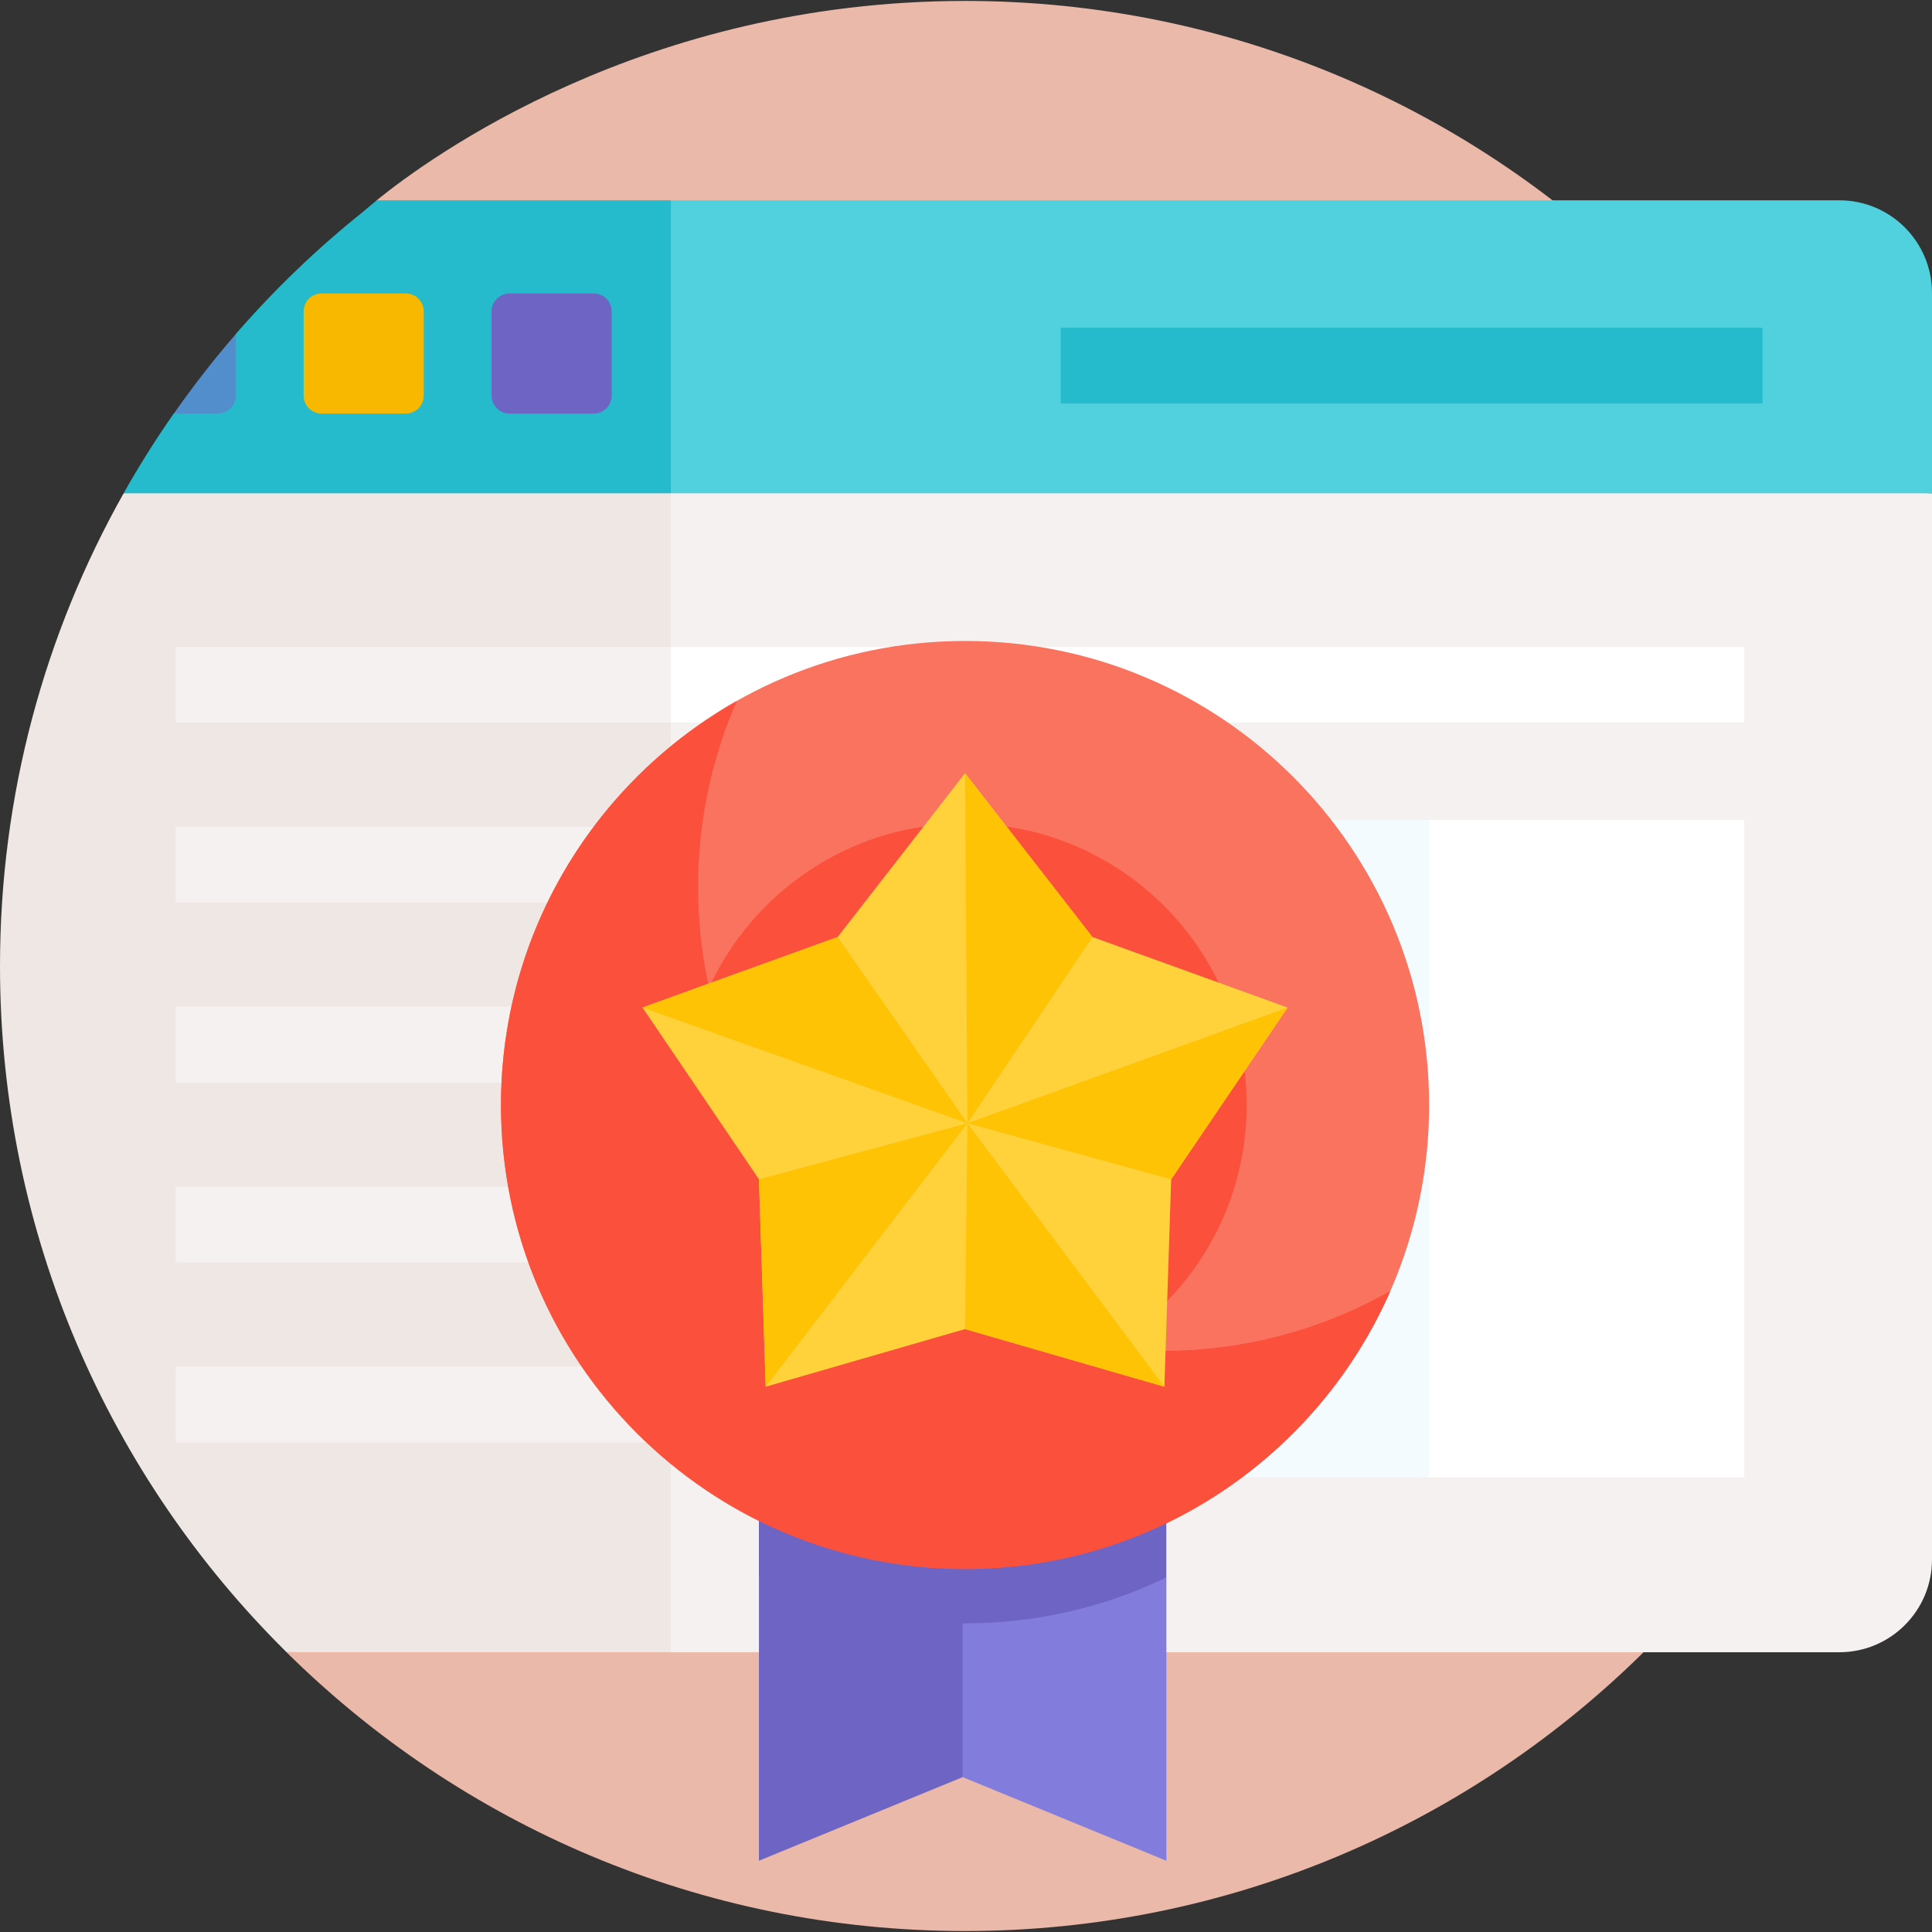 <?xml version="1.0" encoding="UTF-8"?> <svg xmlns="http://www.w3.org/2000/svg" width="56" height="56" viewBox="0 0 56 56" fill="none"><rect x="0" y="0" width="56" height="56" fill="#333333" stroke="none"/><g clip-path="url(#clip0_2466_523145)"><path d="M27.971 0.027C18.655 0.027 12.435 4.575 10.918 5.806L9.42 12.852C9.42 28.3 22.448 40.821 37.897 40.821C43.846 40.821 50.464 37.97 54.894 34.542C54.993 34.465 55.307 33.95 55.307 33.95C55.327 33.831 55.944 31.375 55.944 28C55.944 12.551 43.42 0.027 27.971 0.027Z" fill="#EAB9A9"></path><path d="M9.906 47.777L8.305 47.891C13.358 52.888 20.305 55.972 27.972 55.972C35.655 55.972 42.67 52.858 47.754 47.777H9.906Z" fill="#EAB9A9"></path><path d="M16.369 12.649L19.445 47.891H53.313C54.797 47.891 56 46.687 56 45.203V14.299L16.369 12.649Z" fill="#F6F1F1"></path><path d="M53.313 5.806H19.445L17.73 10.247L19.445 14.299H56V8.493C56 7.009 54.797 5.806 53.313 5.806Z" fill="#50D1DD"></path><path d="M10.784 13.047L3.583 14.3C1.303 18.349 0 23.022 0 28C0 35.781 3.178 42.82 8.306 47.89H19.445V14.299L10.784 13.047Z" fill="#EFE7E4"></path><path d="M10.92 5.806C10.685 5.997 10.562 6.108 10.559 6.11C9.211 7.184 7.964 8.38 6.835 9.681L6.151 11.348L5.037 11.986C4.516 12.731 4.03 13.503 3.582 14.299H19.445V5.806H10.92Z" fill="#25BBCC"></path><path d="M5.039 11.988H6.315C6.603 11.988 6.837 11.754 6.837 11.466V9.683C6.198 10.418 5.599 11.188 5.039 11.988Z" fill="#528ECB"></path><path d="M9.322 11.988H11.761C12.049 11.988 12.283 11.754 12.283 11.466V9.027C12.283 8.739 12.049 8.506 11.761 8.506H9.322C9.034 8.506 8.801 8.739 8.801 9.027V11.466C8.801 11.754 9.034 11.988 9.322 11.988Z" fill="#F9B800"></path><path d="M14.769 11.988H17.209C17.497 11.988 17.73 11.754 17.73 11.466V9.027C17.73 8.739 17.497 8.506 17.209 8.506H14.769C14.482 8.506 14.248 8.739 14.248 9.027V11.466C14.248 11.754 14.481 11.988 14.769 11.988Z" fill="#6E64C3"></path><path d="M30.746 9.501H51.087V11.695H30.746V9.501Z" fill="#25BBCC"></path><path d="M50.559 42.825H41.416L39.043 32.26L41.416 23.765H50.559V42.825Z" fill="white"></path><path d="M36.092 23.765H41.417V42.825H36.092V23.765Z" fill="#F4FBFF"></path><path d="M19.445 18.749H26.222V20.943H19.445V18.749Z" fill="white"></path><path d="M19.445 23.965H32.739V26.159H19.445V23.965Z" fill="white"></path><path d="M19.445 29.181H32.739V31.375H19.445V29.181Z" fill="white"></path><path d="M19.445 34.398H32.739V36.591H19.445V34.398Z" fill="white"></path><path d="M19.445 39.614H26.222V41.808H19.445V39.614Z" fill="white"></path><path d="M5.096 18.749H19.445V20.943H5.096V18.749Z" fill="#F6F1F1"></path><path d="M5.096 23.965H19.445V26.159H5.096V23.965Z" fill="#F6F1F1"></path><path d="M5.096 29.181H19.445V31.375H5.096V29.181Z" fill="#F6F1F1"></path><path d="M5.096 34.398H19.445V36.591H5.096V34.398Z" fill="#F6F1F1"></path><path d="M5.096 39.614H19.445V41.808H5.096V39.614Z" fill="#F6F1F1"></path><path d="M29.805 18.749H50.56V20.943H29.805V18.749Z" fill="white"></path><path d="M26.953 45.947L27.903 51.511L33.807 53.934V45.725L26.953 45.947Z" fill="#827DDC"></path><path d="M27.902 51.511L21.998 53.934V41.212H27.902V51.511Z" fill="#6E64C3"></path><path d="M27.973 45.482C35.402 45.482 41.424 39.459 41.424 32.03C41.424 24.601 35.402 18.579 27.973 18.579C20.544 18.579 14.521 24.601 14.521 32.03C14.521 39.459 20.544 45.482 27.973 45.482Z" fill="#FA735F"></path><path d="M21.998 45.657C23.798 46.551 25.826 47.054 27.972 47.054C30.063 47.054 32.041 46.576 33.806 45.725V42.333H21.998V45.657Z" fill="#6E64C3"></path><path d="M33.685 39.157C26.256 39.157 20.234 33.134 20.234 25.706C20.234 23.789 20.636 21.966 21.358 20.316C17.277 22.626 14.521 27.006 14.521 32.03C14.521 39.459 20.544 45.482 27.973 45.482C33.485 45.482 38.222 42.166 40.3 37.42C38.346 38.525 36.09 39.157 33.685 39.157Z" fill="#FA503C"></path><path d="M27.973 40.191C32.48 40.191 36.134 36.537 36.134 32.03C36.134 27.523 32.48 23.87 27.973 23.87C23.466 23.87 19.812 27.523 19.812 32.03C19.812 36.537 23.466 40.191 27.973 40.191Z" fill="#FA503C"></path><path d="M27.973 22.411L31.665 27.16L37.322 29.204L33.947 34.183L33.751 40.195L27.973 38.524L22.194 40.195L21.999 34.183L18.623 29.204L24.28 27.16L27.973 22.411Z" fill="#FFD23C"></path><path d="M22.194 40.195L28.04 32.558L21.998 34.183L22.194 40.195Z" fill="#FFC305"></path><path d="M18.623 29.204L28.041 32.558L24.28 27.16L18.623 29.204Z" fill="#FFC305"></path><path d="M27.973 22.411L28.041 32.558L31.665 27.16L27.973 22.411Z" fill="#FFC305"></path><path d="M37.323 29.204L28.041 32.558L33.947 34.183L37.323 29.204Z" fill="#FFC305"></path><path d="M33.751 40.195L28.041 32.558L27.973 38.524L33.751 40.195Z" fill="#FFC305"></path></g><defs><clipPath id="clip0_2466_523145"><rect width="56" height="56" fill="white"></rect></clipPath></defs></svg> 